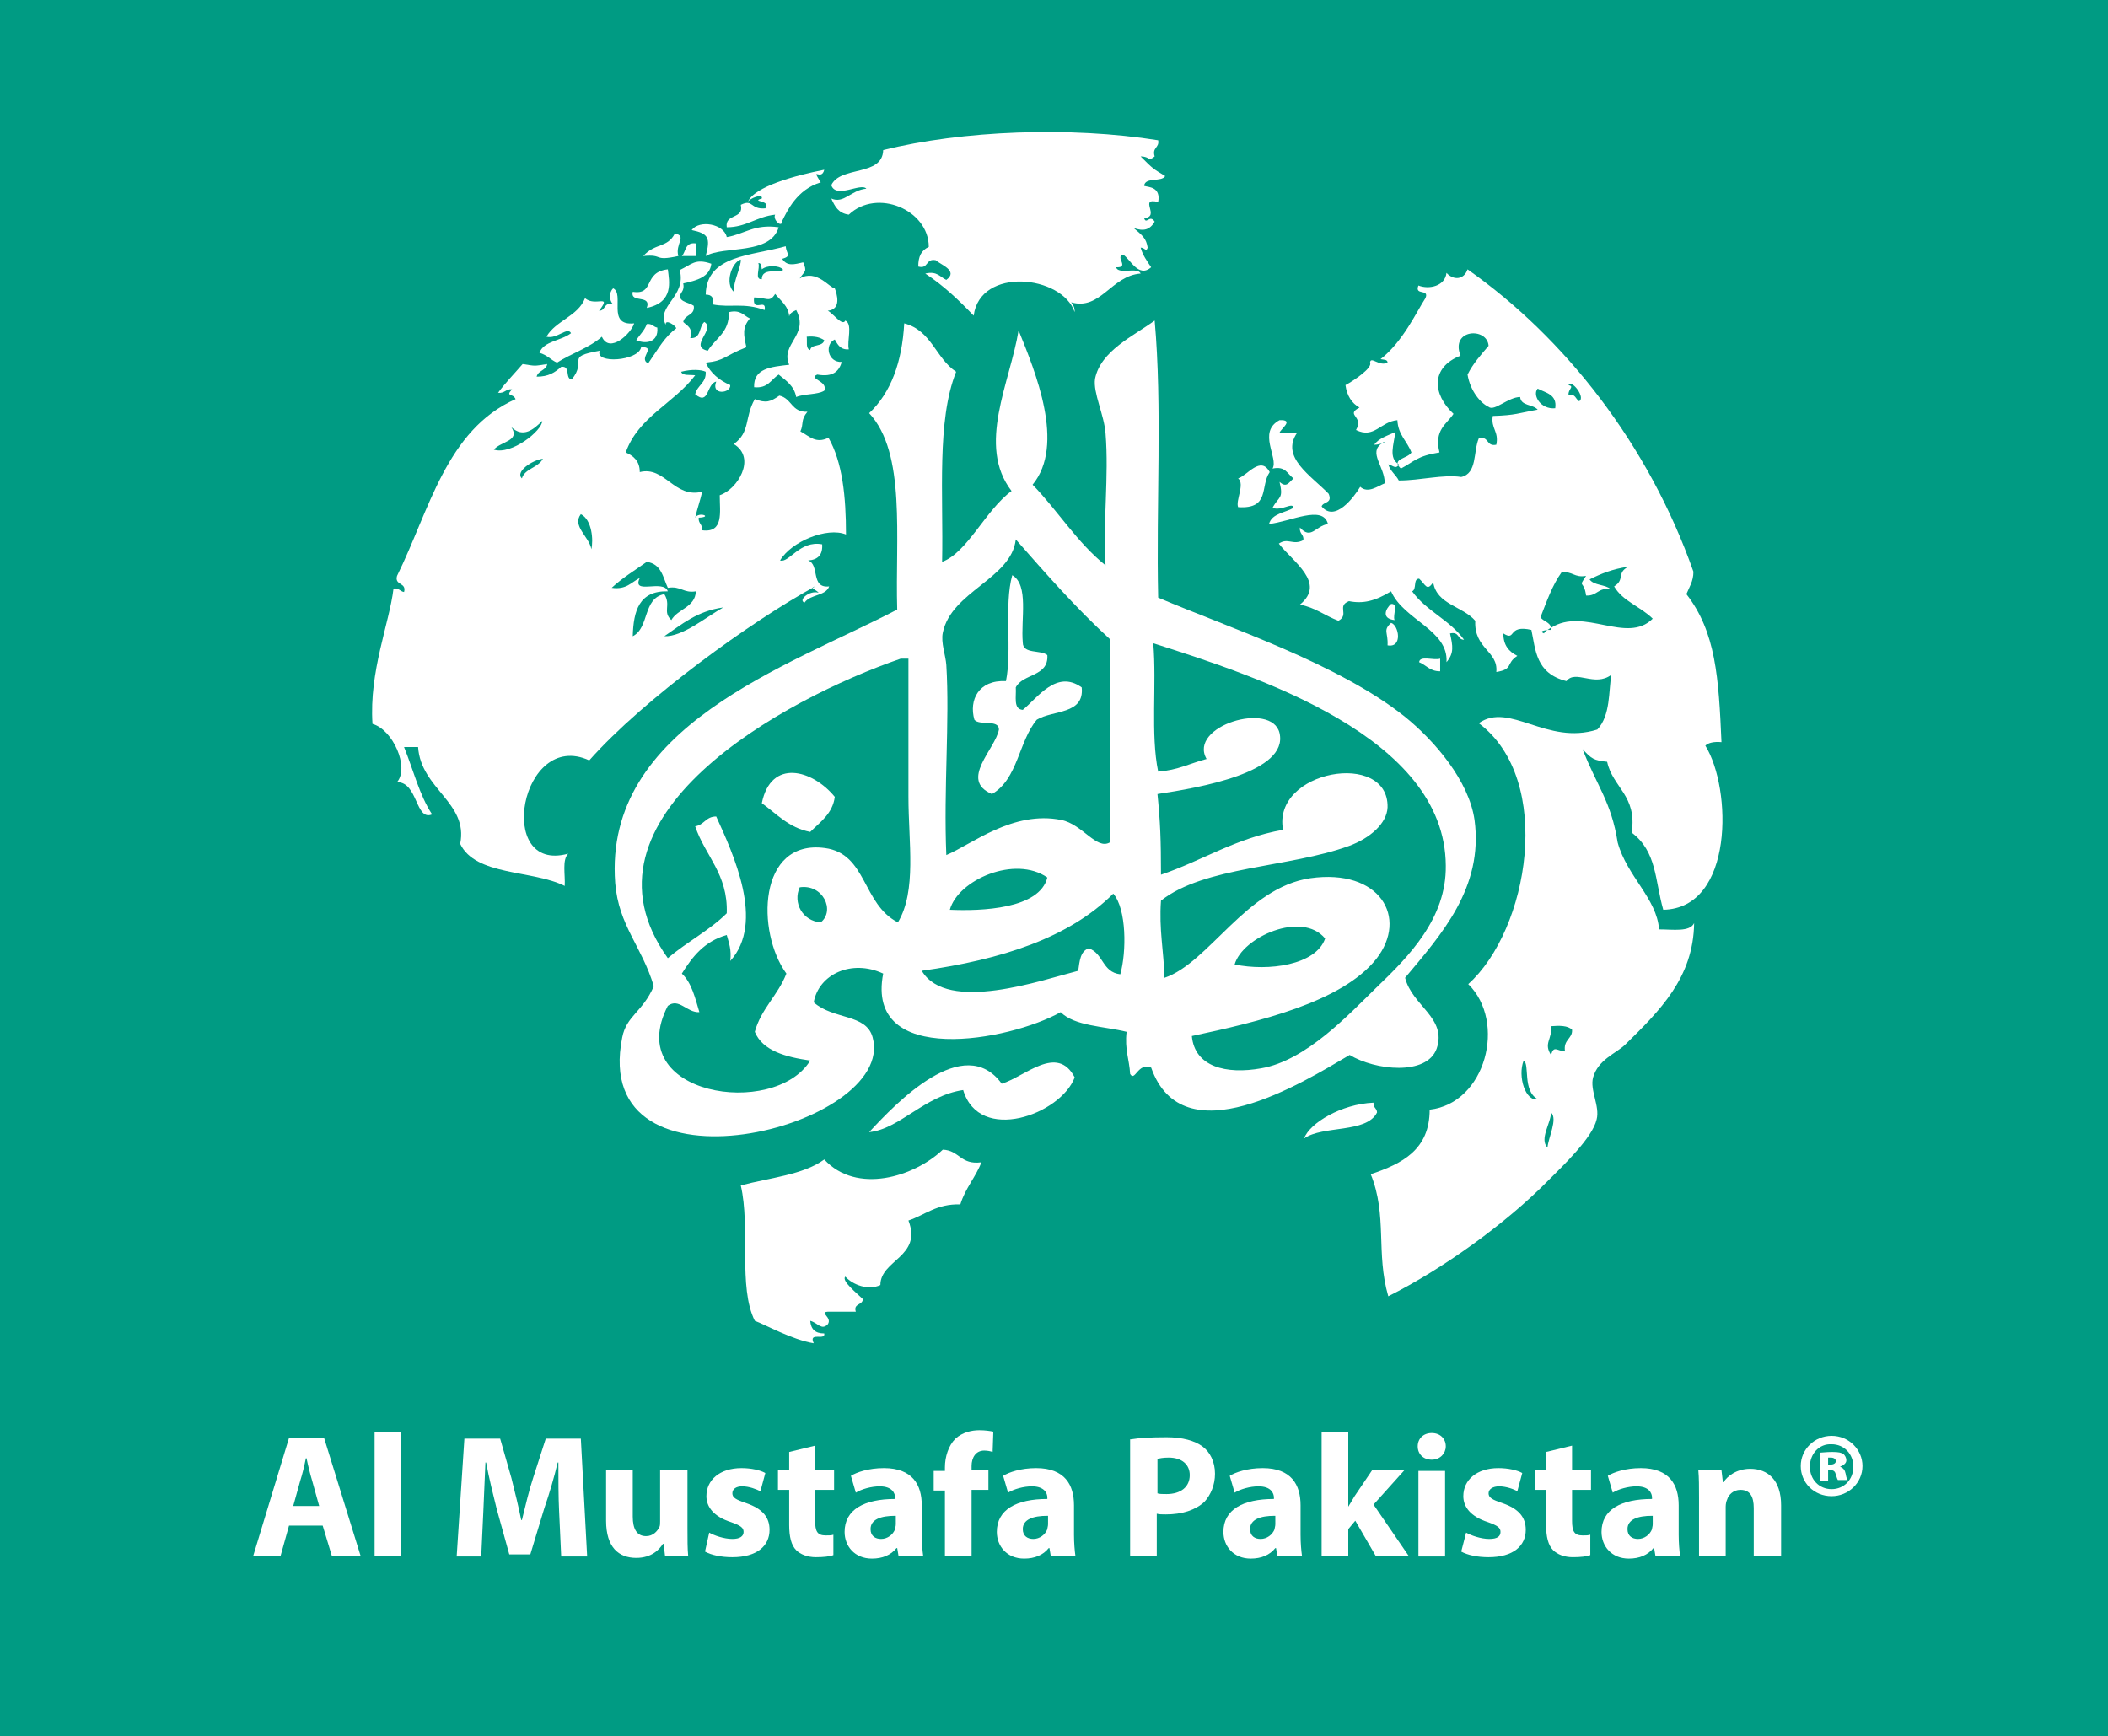 <?xml version="1.0" encoding="utf-8"?>
<!-- Generator: Adobe Illustrator 27.8.0, SVG Export Plug-In . SVG Version: 6.00 Build 0)  -->
<svg version="1.1" id="Layer_1" xmlns="http://www.w3.org/2000/svg" xmlns:xlink="http://www.w3.org/1999/xlink" x="0px" y="0px"
	 viewBox="0 0 300.5 247.5" style="enable-background:new 0 0 300.5 247.5;" xml:space="preserve">
<style type="text/css">
	.st0{fill:#009B83;}
	.st1{fill-rule:evenodd;clip-rule:evenodd;fill:#FFFFFF;}
	.st2{fill:#FFFFFF;}
</style>
<g>
	<rect x="-4.1" y="-3.7" class="st0" width="310.7" height="261.7"/>
	<path class="st1" d="M103.6,33.8c2.5-0.4,3.9-1.9,7.4-1.4c-1.2,4-7.8,2.6-10.4,4.1c0.7-2.6,0.4-3.2-2-3.7
		C99.7,31.3,103.2,31.9,103.6,33.8"/>
	<path class="st1" d="M91.7,36.5c1.7-1.9,3.4-1.1,4.5-3.2c1.8,0.3,0,1.5,0.5,3.2C93,37.3,94.7,36.2,91.7,36.5"/>
	<path class="st1" d="M99.2,34.7v1.8h-2C97.8,35.9,97.6,34.5,99.2,34.7"/>
	<path class="st1" d="M95.2,38.4c0.2,1.7,0.9,4.7-3,5.5c0.7-2-2.4-0.6-2-2.3C93.4,42.1,91.6,38.8,95.2,38.4"/>
	<path class="st1" d="M164.6,45.7c1.1,12.2,0.2,26.4,0.5,39.5c10.1,4.3,25.7,9.4,35.2,17c4.2,3.4,9.1,9.1,9.9,14.7
		c1.3,9.7-4.8,16.4-9.9,22.5c1,4,6,5.7,4.5,10.1c-1.4,3.9-8.8,3.1-12.4,0.9c-6.8,4-23.8,14.6-28.3,1.8c-1.9-0.8-2.3,2.1-3,0.9
		c-0.1-2-0.8-3.5-0.5-6c-3.2-0.8-7.4-0.8-9.4-2.8c-7.3,4.1-27.9,7.9-25.3-5.5c-4.5-2.1-9.2,0.1-9.9,4.1c2.8,2.5,7.5,1.6,8.4,5
		c3.5,12.9-40.5,23.9-35.7,0c0.6-3.1,2.9-3.6,4.5-7.3c-1.7-5.7-5-8.6-5.5-14.7c-1.7-22.4,24.7-30.9,40.2-39c-0.3-10.3,1.3-22.3-4-28
		c3.1-2.9,4.7-7.3,5-12.8c3.9,1,4.5,5,7.4,6.9c-2.8,7-1.8,17.6-2,27.1c3.6-1.3,6.2-7.4,9.9-10.1c-5-6.5-0.2-15.5,1-22.9
		c2.4,5.9,6.7,16.3,2,22c3.6,3.7,6.3,8.2,10.4,11.5c-0.4-6,0.5-12.7,0-18.8c-0.2-2.7-1.8-5.8-1.5-7.8
		C156.9,50,161.6,47.9,164.6,45.7 M134.4,90.2c-0.3,1.4,0.4,3.2,0.5,4.6c0.5,8-0.4,17.6,0,27.1c3.6-1.5,9.5-6.4,16.4-5
		c3,0.6,5,4.3,6.9,3.2V91.1c-4.8-4.4-9.1-9.3-13.4-14.2C144.2,82.5,135.6,84.3,134.4,90.2z M165.1,110c2.8-0.2,4.6-1.2,6.9-1.8
		c-2.7-4.7,9.3-8.3,10.4-3.7c1.3,5.6-11.4,7.8-17.4,8.7c0.4,4,0.5,6.5,0.5,11.5c5.9-2,10.6-5.2,17.4-6.4
		c-1.6-8.5,15.1-11.4,14.9-3.2c-0.1,2.3-2.5,4.4-5.5,5.5c-8.5,3.1-20.6,2.9-26.8,7.8c-0.3,4.1,0.4,7.2,0.5,11
		c6.3-2.1,11.7-12.9,20.8-14.2c9.9-1.4,14,5.6,9.4,11.5c-4.9,6.2-16.9,9-26.3,11c0.4,4.4,4.9,5.5,9.9,4.6
		c6.4-1.1,12.5-7.7,16.4-11.5c4.7-4.5,10-9.9,9.9-17.4c-0.1-18.4-27-27-41.7-31.7C164.9,97.6,164,104.7,165.1,110z M128.4,93.9
		c-16.6,5.7-47.6,22.6-33.2,42.7c2.7-2.3,6-4,8.4-6.4c0.2-5.6-3.1-8.2-4.5-12.4c1.3-0.2,1.5-1.4,3-1.4c2.4,5.3,7,15.1,2,20.6
		c0.2-1.6-0.2-2.6-0.5-3.7c-3.2,0.9-4.9,3.1-6.4,5.5c1.4,1.3,1.9,3.5,2.5,5.5c-1.8,0.1-2.9-2.1-4.5-0.9
		c-6.6,12.8,15.2,16.1,20.3,7.8c-3.5-0.5-6.8-1.4-7.9-4.1c0.9-3.3,3.3-5.2,4.5-8.3c-4.3-5.9-4.1-19.2,5.5-17.9
		c6,0.8,5.3,8,10.4,10.6c2.7-4.5,1.5-11.4,1.5-17.9V93.9H128.4z M135.4,129.7c4.5,0.2,12.8-0.1,13.9-4.6
		C144.7,121.9,136.6,125.4,135.4,129.7z M117,131.5c2.1-1.7,0.3-5.5-3-5C113,128.7,114.4,131.3,117,131.5z M131.4,138.4
		c3.6,6.1,17.2,1.3,22.3,0c0.2-1.4,0.3-2.8,1.5-3.2c2.1,0.7,1.9,3.4,4.5,3.7c0.9-3.2,0.9-9.3-1-11.5
		C152.4,133.7,142.8,136.8,131.4,138.4z M176,137.5c4.8,1,11.6,0.1,12.9-3.7C185.6,129.8,177.1,133.6,176,137.5z"/>
	<path class="st1" d="M92.2,46.2c0.8-0.1,0.9,0.4,1.5,0.5c0.2,2.1-1.6,2.4-3,1.8C91.2,47.7,91.9,47.1,92.2,46.2"/>
	<path class="st1" d="M181,67.3c-1.4,2,0.1,5.3-4.5,5c-0.4-0.9,1-3.3,0-4.1C177.8,67.8,179.7,64.9,181,67.3"/>
	<path class="st1" d="M144.3,82c2.4,1.4,1.2,6.3,1.5,9.6c0,1.7,2.6,1,3.5,1.8c0.2,3.1-3.5,2.6-4.5,4.6c0.1,1.3-0.4,3.1,1,3.2
		c2.1-1.7,4.8-5.8,8.4-3.2c0.4,3.9-4.1,3.2-6.4,4.6c-2.6,3.1-2.7,8.5-6.4,10.6c-4.7-2,0.5-6.4,1-9.2c0-1.5-2.8-0.5-3.5-1.4
		c-0.8-2.8,0.6-5.7,4.5-5.5C144.3,92.7,143.1,86.3,144.3,82"/>
	<path class="st1" d="M198.3,86.1c1.1-0.1,0.2,1.6,0.5,2.3C196.9,88.2,197.5,86.8,198.3,86.1"/>
	<path class="st1" d="M198.3,88.8c1.1,0.3,1.7,3.6-0.5,3.2C197.9,90.1,197.1,89.9,198.3,88.8"/>
	<path class="st1" d="M202.3,94.4c0.1-1,2.1-0.2,3-0.5v1.8C203.8,95.7,203.3,94.8,202.3,94.4"/>
	<path class="st1" d="M119,113.6c-0.3,2.4-2.1,3.6-3.5,5c-3.1-0.6-4.8-2.6-6.9-4.1C109.9,108.1,115.8,109.7,119,113.6"/>
	<path class="st1" d="M142.8,154.5c3.3-1,7.9-5.7,10.4-0.9c-2,5.3-13.6,9.5-15.9,1.8c-5.5,0.8-9.1,5.6-13.4,6
		C127.7,157.3,137.4,147.1,142.8,154.5"/>
	<path class="st1" d="M195.8,157.2c-0.1,0.7,0.5,0.8,0.5,1.4c-1.5,3-7.7,1.8-10.4,3.7C186.7,160.1,191.2,157.4,195.8,157.2"/>
	<path class="st1" d="M120.5,182c-0.6,0.6,1.7,2.4,2.5,3.2c0,0.9-1.4,0.6-1,1.8h-4c-1.3,0.1,0.7,0.8,0,1.8c-0.9,0.9-1.4-0.2-2.5-0.5
		c0.1,1.2,0.7,1.8,2,1.8c0.2,1.1-2.3-0.3-1.5,1.4c-3.1-0.5-7-2.7-8.4-3.2c-2.4-4.8-0.6-13.3-2-19.3c4.1-1.1,8.9-1.5,11.9-3.7
		c4.6,5,12.8,2.5,16.9-1.4c2.4,0.1,2.5,2.2,5.5,1.8c-0.8,2.1-2.3,3.7-3,6c-3.4-0.1-5,1.5-7.4,2.3c2,5.2-4,5.6-4,9.2
		C123.8,184,121.6,183.2,120.5,182"/>
	<path class="st1" d="M117,26c-3.4,1-4.8,4.1-5.5,5.5c0,1.1-1.4-0.2-1-0.9c-2.7,0.3-4.1,1.8-6.9,1.8c-0.3-2,2.5-1.1,2-3.2
		c1.8-0.9,1.3,0.7,3.5,0.5c0.9-1.2-2.2-0.9-0.5-1.4c0.2-0.8-1.8,0-2,0.5c0.9-2.2,6.8-3.8,10.9-4.6C117.1,25.9,115.5,23.6,117,26"/>
	<path class="st1" d="M163.1,26.5c0.6,0.2,2.4,0.1,2,2.3c-2.9-0.7,0.4,2.1-2,2.3c0.3,1,0.8-0.6,1.5,0.5c-0.7,1.2-1.6,1.4-3,0.9
		c1.3,1.1,1.8,1.5,2,2.8c-0.2,0.7-0.4,0-1,0c0.3,1.1,0.9,1.9,1.5,2.8c-1.8,1.6-3-1.2-4-1.8c-1.2,0.3,1,1.9-1,1.8
		c0.3,1.1,3.1-0.1,3.5,0.9c-4.2,0.3-5.7,5.3-9.9,4.1c0.3,0.4,0.5,0.7,0.5,1.4c-1.8-5.3-13.5-6.5-14.4,0.5c-2.1-2.2-4.3-4.3-6.9-6
		c1.7-0.4,2.1,0.5,3,0.9c1.8-1.3-0.9-2.2-1.5-2.8c-1.5-0.3-1,1.3-2.5,0.9c0-1.4,0.4-2.3,1.5-2.8c0-5.3-7.4-8.4-11.4-4.6
		c-1.5-0.2-2-1.2-2.5-2.3c1.8,0.8,2.8-1.2,5-1.4c-0.8-0.9-4.3,1.5-5-0.5c1.3-2.8,7.3-1.2,7.4-5c11.2-2.8,26.7-3.4,39.2-1.4
		c0.2,1.1-0.9,1-0.5,2.3c-1,0.8-0.6,0-2,0c1.8,1.8,1.7,1.7,3.5,2.8C165.6,26,163.2,25.2,163.1,26.5"/>
	<path class="st1" d="M101.6,43.4c0.2-0.9-0.1-1.4-1-1.4c0.1-5.7,6.6-5.5,11.4-6.9c0.1,1.1,0.9,1.4-0.5,1.8c0.7,1.1,1.7,0.8,3,0.5
		c0.6,1.4,0.2,1.2-0.5,2.3c2.4-1.4,4.3,1.4,5,1.4c0.3,0.8,1,3-1,3.2c0.7,0.3,2.1,2.3,2.5,1.4c1.1,0.5,0.2,2.9,0.5,4.1
		c-1.2,0.1-1.6-0.7-2-1.4c-1.5,0.7-1,3.3,1,3.2c-0.4,1.3-1.2,2.2-3.5,1.8c-1.4,0.6,1.6,0.9,1,2.3c-1,0.6-2.8,0.4-4,0.9
		c-0.3-1.6-1.4-2.3-2.5-3.2c-1.1,0.7-1.5,2-3.5,1.8c-0.1-2.7,2.4-2.9,5-3.2c-1.3-3,2.9-4.2,1-7.8c-0.4,0.2-0.9,0.4-1,0.9
		c-0.1-1.5-1.3-2.3-2-3.2c-0.8,1.3-1.2,0.5-3,0.5c-0.3,2.3,1.8,0,1.5,1.8C106,43.1,104.1,43.9,101.6,43.4 M104.6,41.6
		c-0.1-1.4,1.1-3.7,1-4.6C104.3,37.4,103.3,40.4,104.6,41.6z M111.6,38.4c-0.6-0.6-2.3-0.6-3,0c-0.1-0.4,0-0.9-0.5-0.9
		c0.3,0.7-0.6,2.4,0.5,2.3C108.6,37.9,111.7,39.2,111.6,38.4z M115.5,49.9c0.1-0.9,1.8-0.4,2-1.4c-0.6-0.4-1.3-0.6-2.5-0.5
		C115.1,48.7,114.8,49.7,115.5,49.9z"/>
	<path class="st1" d="M85.8,48c-1.8,1.6-4.4,2.4-6.4,3.7c-0.9-0.4-1.4-1.1-2.5-1.4c0.6-1.7,3.1-1.7,4.5-2.8c-0.5-1-2,0.9-3.5,0.5
		c1.3-2.3,4.5-2.9,5.5-5.5c1.4,1.3,3.9-0.7,2,1.8c1,0,0.6-1.3,2-0.9c-0.6-0.6-0.6-1.7,0-2.3c1.7,0.8-1,5.4,3,5
		C90,47.5,86.9,50.5,85.8,48"/>
	<path class="st1" d="M100.6,51.7c0.7,1.5,1.9,2.5,3.5,3.2c0.1,1.2-2.8,1.5-2-0.5c-1.4,0.3-1,3.5-3,1.8c0.3-1.3,1.6-1.6,1.5-3.2
		c-0.6-0.3-2-0.4-3.5,0c0.2,0.6,1.2,0.4,2,0.5c-3,4-8.1,5.9-9.9,11c1.1,0.5,2,1.2,2,2.8c3.6-0.9,4.9,3.8,8.9,2.8
		c-0.3,1.3-0.7,2.4-1,3.7c0.5-0.9,2.6-0.1,0.5,0c-0.1,0.8,0.6,1,0.5,1.8c3.1,0.4,2.5-2.6,2.5-5c2.5-0.8,5.3-5.3,2-7.3
		c2.4-1.7,1.5-3.8,3-6.4c1.6,0.6,2.2,0.4,3.5-0.5c1.8,0.4,1.7,2.4,4,2.3c-1,1.2-0.5,1.7-1,2.8c1.3,0.7,2.2,1.8,4,0.9
		c2,3.5,2.5,8.4,2.5,13.8c-2.7-1.1-7.8,1-9.4,3.7c1.3,0.4,2.8-2.9,6-2.3c0.1,1.5-0.6,2.2-2,2.3c1.7,0.6,0.3,4,3,3.7
		c-0.5,1.4-2.7,1.1-3.5,2.3c-1-0.3,0.7-1.8,2-1.4c-0.3-0.4-1.4-0.7-0.5-0.9c-9,4.9-24.4,16-32.2,24.8c-9.8-4.5-13.5,16.2-3,13.3
		c-0.9,0.9-0.4,3-0.5,4.6c-4.6-2.3-12.7-1.4-14.9-6c1.2-5.9-5.6-7.8-6-13.8h-2c1.3,3.2,2.2,6.9,4,9.6c-2.4,1-2-4.6-5-4.6
		c1.8-2.1-0.6-7.5-3.5-8.3c-0.5-7.5,2.4-14.3,3-19.3c0.8-0.1,0.9,0.4,1.5,0.5c0.4-1.4-1.4-0.9-1-2.3c4.6-9.3,7-20.8,16.9-25.2
		c-0.4-0.9-1.5-0.3-0.5-1.4c-0.9-0.1-1,0.6-2,0.5c1.1-1.5,2.3-2.7,3.5-4.1c2,0.3,1.5,0.3,3.5,0c-0.1,0.9-1.3,0.9-1.5,1.8
		c1.7,0,2.6-0.6,3.5-1.4c1.4-0.2,0.5,1.7,1.5,1.8c2.3-2.8-1.1-3.2,4-4.1c-0.8,1.9,5.5,1.5,5.9-0.5c2.3-0.1-0.5,1.6,1,2.3
		c1.6-2.3,2.3-3.7,4-5c-0.1-0.4-1.6-1.4-1.5-0.5c-1.4-2.7,3-4,2-7.8c1.7-0.8,2.2-1.7,4.5-0.9c-0.2,1.9-2.1,2.4-4,2.8
		c0.2,1-0.3,1.2-0.5,1.8c0.1,0.9,1.3,0.9,2,1.4c0.2,1.4-1.3,1.2-1.5,2.3c0.6,0.6,1.4,0.8,1,2.3c1.6,0.1,1.2-1.6,2-2.3
		c1.7,1-2.3,3.5,0.5,4.1c1.1-1.8,3.1-2.6,3-5.5c1.7-0.4,2.1,0.5,3,0.9c-1.1,1.3-0.9,2.3-0.5,4.1C103.1,50.8,103.4,51.4,100.6,51.7
		 M72.9,60.9c1.3,2-1.5,2-2.5,3.2c2.5,0.8,6.9-2.7,6.9-4.1C76.1,61.2,74.6,62.5,72.9,60.9z M74.4,68.2c0.4-1.4,2.3-1.5,3-2.8
		C75.8,65.6,73.4,67.3,74.4,68.2z M84.3,78.3c0.3-1.3,0.1-4.2-1.5-5C81.5,75,84,76.5,84.3,78.3z M95.2,84.3c-4.1-0.1-4.9,2.8-5,6.4
		c2.4-1.2,1.4-5.4,4.5-6c1,1.6-0.3,2.5,1,3.7c0.9-1.6,3.4-1.8,3.5-4.1c-1.8,0.3-2.1-0.8-4-0.5c-0.7-1.5-0.9-3.4-3-3.7
		c-1.7,1.2-3.5,2.3-5,3.7c2.1,0.3,2.8-0.8,4-1.4C90,84.9,94.6,82.5,95.2,84.3z M94.7,90.7c2.6,0.1,5.9-2.7,8.4-4.1
		C99.4,87.1,97.2,89,94.7,90.7z"/>
	<path class="st1" d="M245.4,105.8c-0.4-9.2-0.8-15.7-5-21.1c0.4-1,1-1.8,1-3.2c-6.4-18.2-18.4-33.4-32.2-43.1c-0.5,1.5-2,1.6-3,0.5
		c-0.2,1.9-2.5,2.4-4,1.8c-0.6,1.5,1.6,0.4,1,1.8c-1.3,2-3.2,6.2-6.4,8.7c0.4,0.1,1,0,1,0.5c-1.2,0.6-2.4-1-2.5,0
		c0.4,0.7-2.2,2.5-3.5,3.2c0.2,1.5,0.9,2.6,2,3.2c-2.1,1.1,0.7,1.2-0.5,3.2c2.6,1.3,3.5-1.2,5.9-1.4c0.1,2.1,1.4,3,2,4.6
		c-0.5,0.9-3,0.9-1.5,2.3c1.9-1,2.3-1.8,5.5-2.3c-0.8-3.2,1-4,2-5.5c-3-2.8-3.3-6.6,1-8.3c-1.5-3.8,3.8-4.1,4-1.4
		c-1.1,1.3-2.2,2.5-3,4.1c0.4,2.4,1.9,4.1,3,4.6c0.8,0.7,2.8-1.4,4.5-1.4c0.1,1.3,1.8,1,2.5,1.8c-2.8,0.5-3.1,0.8-6.4,0.9
		c-0.3,1.8,0.9,2.2,0.5,4.1c-1.5,0.3-1-1.3-2.5-0.9c-0.8,1.9-0.2,5-2.5,5.5c-2.6-0.4-5.8,0.5-8.9,0.5c-0.4-0.8-1.2-1.3-1.5-2.3
		c0.6,0.1,1.1,0.8,1.5,0c-1.5-0.9-0.7-2.8-0.5-4.6c-1.1,0.5-2.4,0.9-3,1.8c0.5,0,0.8-0.1,1.1-0.2c0.1-0.1,0.2-0.2,0.4-0.2
		c-0.1,0.1-0.3,0.2-0.4,0.2c-2,1.3,0.4,3.3,0.4,5.7c-1,0.4-2.4,1.5-3.5,0.5c-0.9,1.5-3.6,5.1-5.5,2.8c0.2-0.7,1.6-0.4,1-1.8
		c-2.5-2.6-6.9-5.2-4.5-8.7h-2.5c0.1-0.5,2.2-1.9,0-1.8c-3.2,1.7-0.1,5.4-1,6.9c1.9-0.4,2.1,0.8,3,1.4c-0.7,0.6-1,1.4-2,0.5
		c0.6,2.5-0.1,2-1,3.7c1.3,0.5,2.9-0.9,3,0c-1.2,0.7-3.1,0.8-3.5,2.3c3-0.3,7.7-2.8,8.4,0c-1.8,0.3-2.4,2.3-4,0.5
		c-0.1,0.9,0.6,1,0.5,1.8c-1.5,0.8-2.2-0.4-3.5,0.5c2,2.6,6.8,5.6,3,8.7c2.2,0.4,3.6,1.6,5.5,2.3c1.6-0.9-0.3-2.1,1.5-2.8
		c2,0.4,3.7,0,6-1.4c1.8,4.1,8.2,5.5,7.9,10.1c1.1-1.3,0.9-2.3,0.5-4.1c1.4-0.3,1,0.9,2,0.9c-2-2.8-5.4-4.1-7.4-6.9
		c0.7-0.3,0.1-1.8,1-1.8c0.9,0.8,1.1,1.9,2,0.5c0.5,3.2,4.2,3.4,6,5.5c-0.2,4,3.3,4.3,3,7.3c2.5-0.4,1.3-1.2,3-2.3
		c-1.2-0.6-2-1.5-2-3.2c1.9,1.2,0.5-1.3,4-0.5c0.6,2.8,0.6,6.2,5,7.3c1.3-1.7,4,0.9,6.4-0.9c-0.4,2.3-0.1,5.8-2,7.8
		c-7.2,2.3-12.5-4-16.9-0.9c10.8,8.1,7.1,29.5-1.5,37.2c5.5,5.4,2.5,17-5.5,17.9c0,5.7-3.9,7.7-8.4,9.2c2.4,5.9,0.7,11.2,2.5,17.4
		c7.8-3.9,16.8-10.4,22.8-16.5c2.2-2.2,6.3-6.1,6.9-8.7c0.5-1.9-1-4.2-0.5-6c0.7-2.5,3.2-3.4,4.5-4.6c5-4.9,9.8-9.6,9.9-17.4
		c-0.6,1.3-3,0.9-5,0.9c-0.3-4.4-4.6-7.6-5.9-12.4c-0.9-5.8-3-8.1-5-13.3c1.3,1.4,1.6,1.6,3.5,1.8c0.8,3.7,4.3,4.8,3.5,10.1
		c3.6,2.7,3.3,6.8,4.5,11c10.1-0.2,9.8-17.3,6-23.4C243.5,105.9,244.3,105.7,245.4,105.8 M217.2,151.2c0.9,0.5-0.2,4.3,2,5.5
		C217.5,157.1,216.3,153.5,217.2,151.2z M220.6,163.6c-1.2-1.2,0.5-3.5,0.5-5C222.1,159.5,220.7,162.2,220.6,163.6z M223.1,149.9
		c-1.2-0.1-1.6-0.9-2,0.5c-1.1-1.7,0.2-2.2,0-4.1c1.2-0.1,2.4-0.1,3,0.5C224.2,148.1,222.8,148.2,223.1,149.9z M223.6,54.9
		c0.4-0.9,2.5,1.8,1.5,2.3c-0.5-0.3-0.5-1.1-1.5-0.9C223.5,55.5,224.5,55.1,223.6,54.9z M219.2,55.4c1.1,0.6,2.8,0.8,2.5,2.8
		C219.6,58.4,218.4,56.3,219.2,55.4z M221.1,89.5c0,0.1,0,0.2,0,0.3c-0.1,0-0.3,0-0.5,0c-0.2,0.1-0.4,0.3-0.5,0.5
		c-0.7-0.3-0.1-0.4,0.5-0.5C220.8,89.7,221,89.5,221.1,89.5c-0.1-0.8-1.1-0.9-1.5-1.5c0.9-2.3,1.7-4.6,3-6.4
		c1.6-0.2,1.8,0.8,3.5,0.5c-1.2,1.8-0.3,0.5,0,2.8c1.6,0.1,1.7-1.2,3.5-0.9c-0.7-0.7-2.4-0.5-3-1.4c1.6-0.8,3.3-1.5,5.5-1.8
		c-1.7,0.9-0.4,1.8-2,2.8c1.2,2.1,3.8,2.9,5.5,4.6C231.9,91.9,225.8,86.5,221.1,89.5z"/>
</g>
<g>
	<path class="st2" d="M41.2,217.5l-1.2,4.3h-3.9l5.1-16.8h5l5.2,16.8h-4.1l-1.3-4.3H41.2z M45.5,214.7l-1-3.6
		c-0.3-1-0.6-2.2-0.8-3.2h-0.1c-0.2,1-0.5,2.3-0.8,3.2l-1,3.6H45.5z"/>
	<path class="st2" d="M53.4,204.1h3.8v17.7h-3.8V204.1z"/>
	<path class="st2" d="M79.7,215.4c-0.1-2-0.1-4.5-0.1-6.9h-0.1c-0.5,2.1-1.2,4.5-1.9,6.5l-2,6.6h-3l-1.8-6.5c-0.5-2-1.1-4.4-1.5-6.6
		h-0.1c-0.1,2.3-0.2,4.9-0.3,7l-0.3,6.4h-3.5l1.1-16.8h5.1l1.6,5.6c0.5,2,1,4,1.4,6h0.1c0.5-2,1-4.2,1.6-6l1.8-5.6h5l0.9,16.8H80
		L79.7,215.4z"/>
	<path class="st2" d="M98,217.9c0,1.6,0,2.9,0.1,3.9h-3.3l-0.2-1.7h-0.1c-0.5,0.8-1.6,2-3.8,2c-2.5,0-4.3-1.5-4.3-5.3v-7.2h3.8v6.6
		c0,1.8,0.6,2.8,1.9,2.8c1,0,1.6-0.7,1.9-1.3c0.1-0.2,0.1-0.5,0.1-0.8v-7.3H98V217.9z"/>
	<path class="st2" d="M101.1,218.5c0.7,0.4,2.1,0.9,3.3,0.9c1.1,0,1.6-0.4,1.6-1c0-0.6-0.4-0.9-1.8-1.4c-2.5-0.8-3.5-2.2-3.5-3.7
		c0-2.3,1.9-4,5-4c1.4,0,2.7,0.3,3.4,0.7l-0.7,2.6c-0.6-0.3-1.6-0.7-2.6-0.7c-0.9,0-1.4,0.4-1.4,1c0,0.6,0.5,0.9,2,1.4
		c2.3,0.8,3.3,2,3.3,3.8c0,2.3-1.8,3.9-5.3,3.9c-1.6,0-3-0.3-3.9-0.8L101.1,218.5z"/>
	<path class="st2" d="M116.2,206.1v3.5h2.7v2.8h-2.7v4.4c0,1.5,0.3,2.1,1.5,2.1c0.5,0,0.8,0,1.1-0.1l0,2.9c-0.5,0.2-1.4,0.3-2.5,0.3
		c-1.2,0-2.2-0.4-2.8-1c-0.7-0.7-1-1.9-1-3.6v-5h-1.6v-2.8h1.6V207L116.2,206.1z"/>
	<path class="st2" d="M128.1,221.9l-0.2-1.2h-0.1c-0.8,1-2,1.5-3.5,1.5c-2.5,0-3.9-1.8-3.9-3.8c0-3.2,2.8-4.7,7.2-4.7v-0.2
		c0-0.6-0.4-1.6-2.2-1.6c-1.2,0-2.6,0.4-3.4,0.9l-0.7-2.4c0.8-0.5,2.5-1.1,4.7-1.1c4.1,0,5.4,2.4,5.4,5.3v4.2c0,1.2,0.1,2.3,0.2,3
		H128.1z M127.6,216.1c-2,0-3.5,0.5-3.5,1.9c0,1,0.7,1.4,1.5,1.4c0.9,0,1.7-0.6,2-1.4c0-0.2,0.1-0.4,0.1-0.7V216.1z"/>
	<path class="st2" d="M134.7,221.9v-9.4h-1.6v-2.8h1.6v-0.5c0-1.5,0.5-3.1,1.5-4.1c1-0.9,2.3-1.2,3.4-1.2c0.8,0,1.5,0.1,2,0.2
		l-0.1,2.9c-0.3-0.1-0.7-0.2-1.2-0.2c-1.2,0-1.8,1-1.8,2.2v0.6h2.4v2.8h-2.4v9.4H134.7z"/>
	<path class="st2" d="M149.8,221.9l-0.2-1.2h-0.1c-0.8,1-2,1.5-3.5,1.5c-2.5,0-3.9-1.8-3.9-3.8c0-3.2,2.8-4.7,7.2-4.7v-0.2
		c0-0.6-0.4-1.6-2.2-1.6c-1.2,0-2.6,0.4-3.4,0.9l-0.7-2.4c0.8-0.5,2.5-1.1,4.7-1.1c4.1,0,5.4,2.4,5.4,5.3v4.2c0,1.2,0.1,2.3,0.2,3
		H149.8z M149.3,216.1c-2,0-3.5,0.5-3.5,1.9c0,1,0.7,1.4,1.5,1.4c0.9,0,1.7-0.6,2-1.4c0-0.2,0.1-0.4,0.1-0.7V216.1z"/>
	<path class="st2" d="M161.2,205.2c1.2-0.2,2.8-0.3,5.1-0.3c2.3,0,4,0.5,5.1,1.3c1.1,0.8,1.8,2.2,1.8,3.9c0,1.6-0.6,3-1.5,4
		c-1.3,1.2-3.2,1.8-5.5,1.8c-0.5,0-1,0-1.3-0.1v6h-3.8V205.2z M165,212.9c0.3,0.1,0.7,0.1,1.3,0.1c2,0,3.3-1,3.3-2.7
		c0-1.5-1.1-2.5-3-2.5c-0.8,0-1.3,0.1-1.6,0.2V212.9z"/>
	<path class="st2" d="M182.1,221.9l-0.2-1.2h-0.1c-0.8,1-2,1.5-3.5,1.5c-2.5,0-3.9-1.8-3.9-3.8c0-3.2,2.8-4.7,7.2-4.7v-0.2
		c0-0.6-0.4-1.6-2.2-1.6c-1.2,0-2.6,0.4-3.4,0.9l-0.7-2.4c0.8-0.5,2.5-1.1,4.7-1.1c4.1,0,5.4,2.4,5.4,5.3v4.2c0,1.2,0.1,2.3,0.2,3
		H182.1z M181.7,216.1c-2,0-3.5,0.5-3.5,1.9c0,1,0.7,1.4,1.5,1.4c0.9,0,1.7-0.6,2-1.4c0-0.2,0.1-0.4,0.1-0.7V216.1z"/>
	<path class="st2" d="M192.2,214.8L192.2,214.8c0.3-0.5,0.6-1,0.9-1.5l2.5-3.7h4.6l-4.4,4.9l5,7.3h-4.7l-2.9-5l-1,1.2v3.8h-3.8
		v-17.7h3.8V214.8z"/>
	<path class="st2" d="M206.1,206.2c0,1-0.8,1.9-2,1.9c-1.2,0-2-0.8-2-1.9c0-1.1,0.8-1.9,2-1.9S206.1,205.1,206.1,206.2z
		 M202.2,221.9v-12.2h3.8v12.2H202.2z"/>
	<path class="st2" d="M209,218.5c0.7,0.4,2.1,0.9,3.3,0.9c1.2,0,1.6-0.4,1.6-1c0-0.6-0.4-0.9-1.8-1.4c-2.5-0.8-3.5-2.2-3.5-3.7
		c0-2.3,1.9-4,5-4c1.4,0,2.7,0.3,3.4,0.7l-0.7,2.6c-0.5-0.3-1.6-0.7-2.6-0.7c-0.9,0-1.5,0.4-1.5,1c0,0.6,0.5,0.9,2,1.4
		c2.3,0.8,3.3,2,3.3,3.8c0,2.3-1.8,3.9-5.3,3.9c-1.6,0-3-0.3-3.9-0.8L209,218.5z"/>
	<path class="st2" d="M224.1,206.1v3.5h2.7v2.8h-2.7v4.4c0,1.5,0.3,2.1,1.5,2.1c0.5,0,0.8,0,1.1-0.1l0,2.9c-0.5,0.2-1.4,0.3-2.5,0.3
		c-1.2,0-2.2-0.4-2.8-1c-0.7-0.7-1-1.9-1-3.6v-5h-1.6v-2.8h1.6V207L224.1,206.1z"/>
	<path class="st2" d="M236,221.9l-0.2-1.2h-0.1c-0.8,1-2,1.5-3.5,1.5c-2.5,0-3.9-1.8-3.9-3.8c0-3.2,2.8-4.7,7.2-4.7v-0.2
		c0-0.6-0.4-1.6-2.2-1.6c-1.2,0-2.6,0.4-3.4,0.9l-0.7-2.4c0.8-0.5,2.5-1.1,4.7-1.1c4.1,0,5.4,2.4,5.4,5.3v4.2c0,1.2,0.1,2.3,0.2,3
		H236z M235.5,216.1c-2,0-3.5,0.5-3.5,1.9c0,1,0.7,1.4,1.5,1.4c0.9,0,1.7-0.6,2-1.4c0-0.2,0.1-0.4,0.1-0.7V216.1z"/>
	<path class="st2" d="M242.2,213.5c0-1.5,0-2.8-0.1-3.9h3.3l0.2,1.7h0.1c0.5-0.8,1.8-1.9,3.8-1.9c2.5,0,4.4,1.6,4.4,5.2v7.2H250
		v-6.8c0-1.6-0.5-2.6-1.9-2.6c-1,0-1.7,0.7-1.9,1.4c-0.1,0.2-0.2,0.6-0.2,1v7h-3.8V213.5z"/>
	<path class="st2" d="M265.5,209c0,2.4-2,4.3-4.4,4.3c-2.5,0-4.4-1.9-4.4-4.3c0-2.4,2-4.3,4.4-4.3
		C263.6,204.7,265.5,206.7,265.5,209z M258,209.1c0,1.8,1.3,3.2,3.1,3.2c1.8,0,3.1-1.4,3.1-3.2c0-1.8-1.3-3.2-3.1-3.2
		C259.3,205.8,258,207.3,258,209.1z M260.6,211.1h-1.2v-4c0.3,0,0.9-0.1,1.8-0.1c0.9,0,1.3,0.1,1.6,0.3c0.2,0.2,0.4,0.5,0.4,0.9
		c0,0.4-0.4,0.7-0.9,0.9v0c0.5,0.2,0.7,0.5,0.8,1c0.1,0.6,0.2,0.8,0.3,0.9h-1.4c-0.1-0.1-0.2-0.5-0.3-0.8c-0.1-0.4-0.3-0.6-0.7-0.6
		h-0.4V211.1z M260.6,208.8h0.3c0.5,0,0.8-0.2,0.8-0.5c0-0.3-0.3-0.5-0.7-0.5c-0.1,0-0.3,0-0.4,0V208.8z"/>
</g>
</svg>
